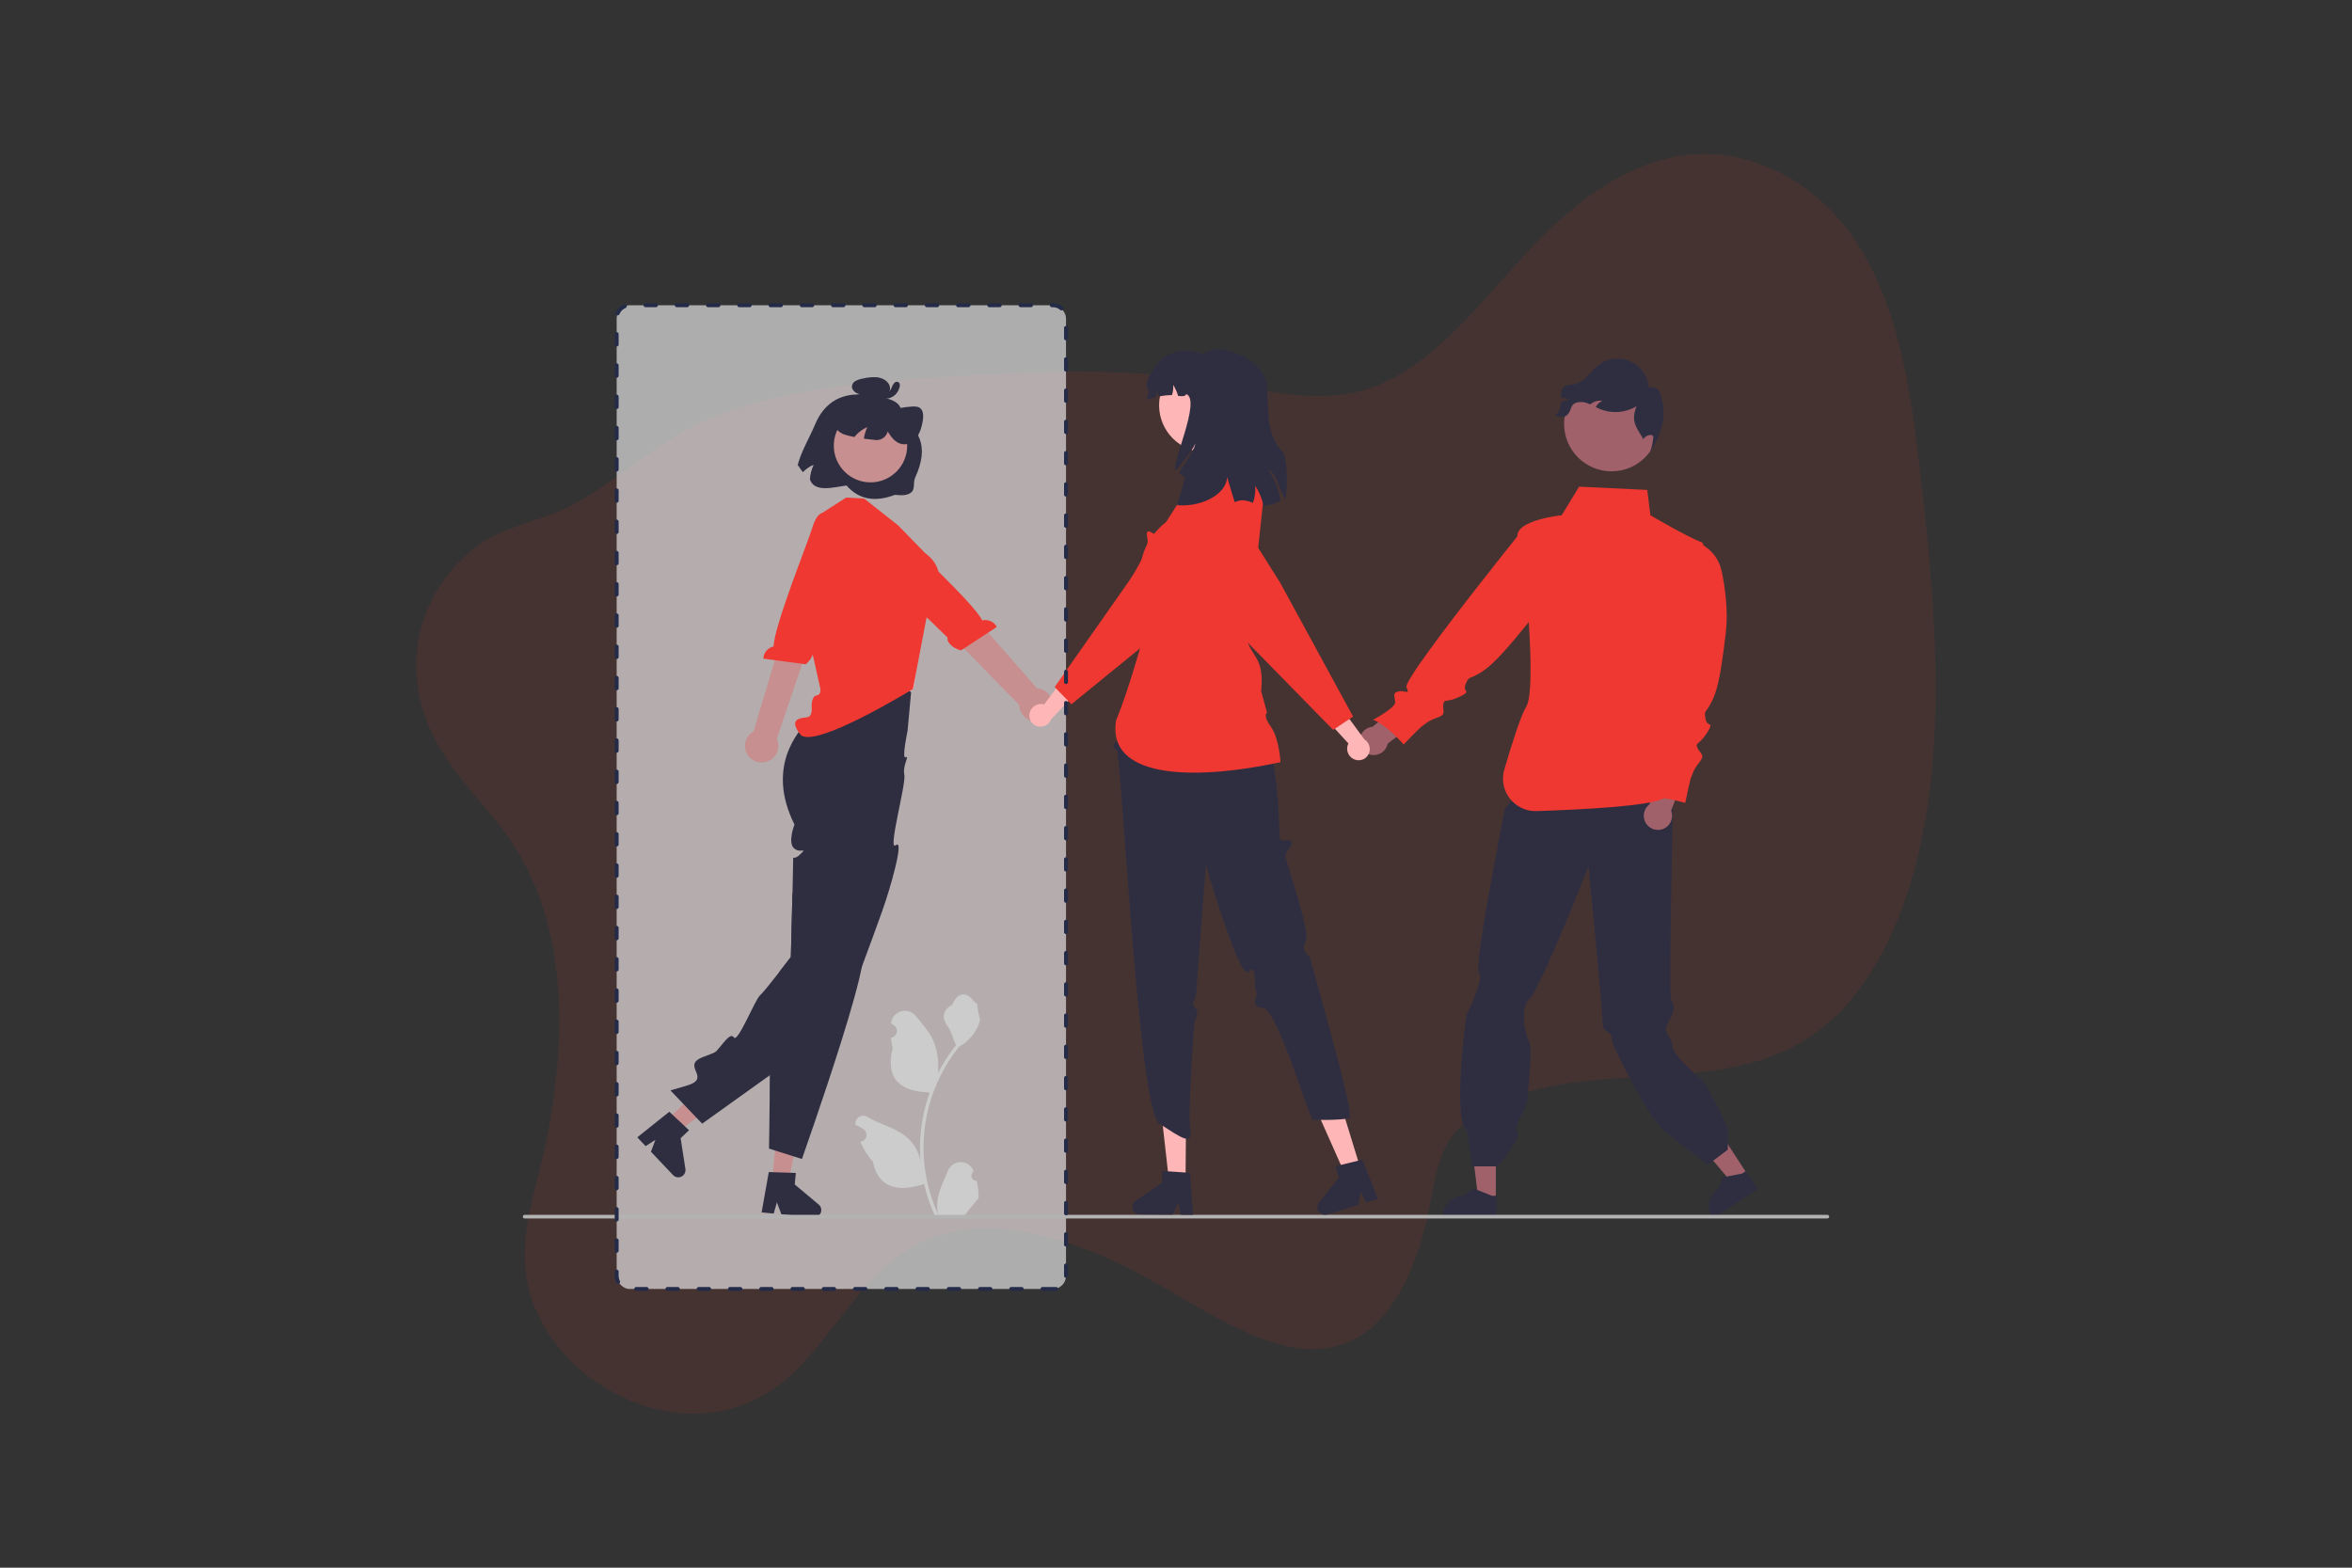 <?xml version="1.0" encoding="UTF-8"?> <svg xmlns="http://www.w3.org/2000/svg" viewBox="0 0 900 600"><rect x="0" y="0" width="900" height="600" fill="#333333" stroke="none"/><defs><style>.cls-1,.cls-2{fill:#ee3831;}.cls-3{fill:#ffb6b6;}.cls-4{fill:#a0616a;}.cls-5{fill:#b3b3b3;}.cls-6{fill:#ccc;}.cls-7{fill:#c78f8f;}.cls-8{fill:#2f2e41;}.cls-9{fill:none;stroke:#242b48;stroke-dasharray:0 0 3.99 7.97;stroke-linecap:round;stroke-linejoin:round;stroke-width:1.5px;}.cls-2{isolation:isolate;opacity:.1;}.cls-10{fill:#fff;opacity:.6;}</style></defs><g id="Layer_1"><path class="cls-2" d="M197.72,325.33c22.33,36.12,18.15,85.33,8.34,124.13-3.28,12.99-7.06,26.71-4.26,41.24,3.43,17.78,15.94,31.74,28.6,39.73,23.08,14.54,49.44,14.14,68.63-1.07,16.57-13.13,27.49-36.03,44.41-48.46,28.3-20.8,67.15-8.19,100.89,11.25,23.86,13.72,50.12,31.18,72.17,21.29,15.51-6.94,25.19-26.53,29.7-47.84,2.18-10.29,3.5-21.53,8.49-29.37,2.97-4.66,7.06-7.78,11.3-10.34,38.68-23.32,91.01-3.82,128.32-30.23,25.19-17.83,39.52-54.66,44.22-94.05,4.71-39.38,.84-81.53-4.01-123.02-3.45-29.5-8.12-61.06-23.6-85.05-16.38-25.38-42.2-36.72-64.65-34.32-22.44,2.41-41.93,16.63-58.73,34.01-20.99,21.72-39.93,49.46-67.1,56.47-18.51,4.77-38.72-.75-58.4-3.88-32.86-5.23-65.26-3.73-97.43-1.76-30.8,1.88-61.79,4.21-90.48,15.05-20.31,7.68-35.89,23.65-54.84,34.04-12.35,6.77-26.29,7.63-37.8,16.66-14.18,11.13-26.45,31.66-20.77,57.62,5.41,24.7,25.13,38.69,36.98,57.86Z"></path></g><g id="Layer_4"><rect class="cls-10" x="235.97" y="116.82" width="171.94" height="376.51" rx="5" ry="5"></rect><g><polygon class="cls-4" points="668.6 449.39 662.99 453.04 646.23 433.12 654.52 427.73 668.6 449.39"></polygon><path class="cls-8" d="M672.61,455.12l-17.27,11.23-.14-.22c-2.41-3.71-1.36-8.68,2.35-11.09h0l1.6-4.44,7.44-1.43,1.51-.98,4.51,6.94Z"></path><polygon class="cls-4" points="572.38 458.96 565.69 458.96 562.5 433.12 572.38 433.13 572.38 458.96"></polygon><path class="cls-8" d="M572.62,465.94h-20.59v-.26c0-4.43,3.59-8.02,8.02-8.02h0l3.76-2.85,7.02,2.85h1.8v8.28Z"></path><path class="cls-8" d="M641.7,300.94l-60.06,1.32-5.95,7.44s.51-2.62,.06,.26-12.04,60.33-9.85,62.26-4.15,15.23-4.62,16.04-5.49,40.86,0,44.15l2.06,13.98h9.59s9.61-11.12,7.67-13.13,3.6-8.72,3.81-12.31,2.23-19.89,.67-22.51c-1.56-2.61-3.68-12.42,.29-16.22s22.48-50.53,22.48-50.53c0,0,5.38,54.78,5.37,59.08-.02,5.59,3.66,2.83,3.66,7.74,0,.99,11.96,26.49,20,34.46l16.62,12.79,7.67-5.75v-8.31s-7.11-15.42-9.59-17.9-11.64-10.07-11.64-13.55-4.31-4.68-1.41-9.29c2.9-4.6,1.91-6.59,.92-8.57s.89-83.29,.89-83.29l1.37,1.85Z"></path><circle class="cls-4" cx="616.66" cy="162.24" r="18.15"></circle><path class="cls-4" d="M631.16,307.88l5.11-15.38,9.19,1.69-5.98,16.07c1.08,2.79-.31,5.93-3.11,7.01-2.79,1.08-5.93-.31-7.01-3.11-.87-2.26-.14-4.83,1.8-6.29h0Z"></path><path class="cls-4" d="M525.22,278.16l12.52-10.29,6.88,6.33-13.62,10.41c-.58,2.94-3.43,4.86-6.37,4.28s-4.86-3.43-4.28-6.37c.47-2.38,2.46-4.16,4.87-4.36Z"></path><path class="cls-8" d="M594.93,159.07c1.96,.61,3.84,.97,5.12-.64s.94-3.44,2.83-4.21c1.58-.53,3.31-.45,4.83,.22,.27,.1,.54,.22,.81,.33,.15-.13,.29-.25,.45-.36,1.2-.86,2.69-1.22,4.15-1.01-1.07,.52-1.95,1.35-2.51,2.4,.52,.26,1.05,.52,1.59,.75,4.58,1.87,9.77,1.48,14.01-1.06-2.1,5.52-.47,7.49,2.61,12.54l.12,.29c-.31-1.32,3.71-2.85,3.71-.93-.18,1.97-.61,3.9-1.28,5.75,3.94-5.94,6.27-12.89,4.74-19.56-.33-1.4-.47-2.9-1.36-4.04-.89-1.13-2.53-1.8-3.82-1.16-.49-6.63-6.26-11.6-12.89-11.11-2.36,.17-4.61,1.04-6.48,2.48-1.6,1.23-2.86,2.85-4.28,4.29-1.43,1.44-3.11,2.75-5.11,3.11-1.27,.22-2.69,.09-3.7,.89-1.17,.93-1.18,2.56-1.18,4.12,1.14-.03,2.27,.28,3.24,.89-1.19,.03-2.33,.43-3.27,1.15-.02,.01-.04,.02-.05,.04-.35,2.63-.2,3.19-2.3,4.83Z"></path><path class="cls-1" d="M658.78,218.55c-.85-4.09-3.38-7.64-6.96-9.8-.13-.68-.37-1.11-.73-1.24-5.16-1.83-19.56-10.31-19.56-10.31l-1.21-9.69-26.06-1.25-6.67,10.94s-17.27,1.74-16.95,8.06c-4.18,5.22-22.8,28.53-33.96,43.95-5.33,7.37-8.97,12.94-8.5,13.86,1.57,3.1-.64,1.01-3.1,1.57-2.47,.56-1.27,2.02-1.22,4.17s-8.43,6.68-8.43,6.68c5.18,1.85,11.67,9.46,11.67,9.46,0,0,6.28-6.62,7.42-7.31s1.78-1.7,5.39-2.95c3.61-1.25,2.09-2.21,2.36-4.86,.26-2.66,1.14-.69,6.21-3.14s.95-1.51,2.36-4.86c1.4-3.35,.95-1.51,5.52-4.28,2.74-1.66,5.47-4.11,9.26-8.32,2.52-2.8,5.5-6.38,9.28-11.03,.03-.03,.05-.06,.08-.1,.25,3.77,.45,7.55,.57,11.13,.33,10.17,.02,18.74-1.47,21.11-2.08,3.31-5.59,14.41-8.45,24.15-1.93,6.6,1.85,13.51,8.44,15.44,1.27,.37,2.59,.54,3.91,.5,17.74-.58,43.69-1.94,48.75-4.91,2.75,.39,5.47,.99,8.13,1.79,0,0,1.79-8.95,2.39-10.14,.6-1.19,.6-2.39,2.98-5.37,2.39-2.98,.6-2.98-.6-5.37-1.19-2.39,.6-1.19,3.58-5.97,2.98-4.77,0-1.79-.6-5.37-.6-3.58,0-1.79,2.39-6.56,1.98-3.96,3.14-9.14,4.49-19.29,.28-2.1,.57-4.4,.88-6.96,1.01-8.45-.27-17.47-1.57-23.7Z"></path><path class="cls-6" d="M373.74,451.96c-1.07,.05-1.98-.78-2.03-1.85-.03-.57,.2-1.13,.62-1.51l.13-.53-.05-.13c-1.12-2.65-4.18-3.89-6.83-2.77-1.26,.53-2.26,1.54-2.78,2.8-1.57,3.79-3.58,7.58-4.07,11.59-.22,1.77-.13,3.57,.27,5.31-3.69-8.06-5.61-16.82-5.63-25.69,0-2.22,.12-4.45,.37-6.66,.2-1.81,.49-3.61,.85-5.4,1.98-9.7,6.23-18.78,12.41-26.52,2.99-1.63,5.41-4.14,6.92-7.18,.55-1.1,.94-2.26,1.16-3.47-.34,.04-1.27-5.09-1.02-5.4-.47-.71-1.31-1.07-1.82-1.76-2.55-3.46-6.07-2.86-7.9,1.85-3.92,1.98-3.96,5.26-1.55,8.42,1.53,2.01,1.74,4.73,3.08,6.87-.14,.18-.28,.35-.42,.53-2.53,3.25-4.73,6.73-6.57,10.41,.45-4.12-.09-8.29-1.56-12.16-1.5-3.61-4.3-6.65-6.77-9.77-2.97-3.75-9.05-2.11-9.57,2.64v.14c.35,.21,.71,.43,1.06,.66,1.21,.81,1.53,2.44,.73,3.65-.41,.61-1.06,1.03-1.79,1.14h-.05c.13,1.33,.36,2.64,.69,3.93-3.17,12.25,3.67,16.71,13.43,16.91,.22,.11,.43,.22,.64,.33-1.85,5.25-3.02,10.73-3.46,16.28-.25,3.28-.24,6.57,.04,9.84l-.02-.12c-.71-3.64-2.65-6.93-5.5-9.3-4.23-3.48-10.21-4.76-14.78-7.55-1.4-.9-3.28-.49-4.18,.91-.39,.6-.55,1.32-.45,2.03l.02,.12c.68,.28,1.34,.6,1.98,.96,.37,.21,.73,.43,1.08,.66,1.21,.81,1.53,2.44,.73,3.65-.41,.61-1.06,1.03-1.79,1.14h-.05s-.07,.02-.11,.02c1.16,2.78,2.79,5.33,4.82,7.55,1.98,10.69,10.49,11.71,19.59,8.59h0c1,4.34,2.44,8.56,4.32,12.6h15.42c.06-.17,.11-.35,.15-.52-1.43,.09-2.86,0-4.27-.25,1.14-1.4,2.29-2.82,3.43-4.22,.03-.03,.05-.05,.07-.08,.58-.72,1.17-1.43,1.75-2.15h0c.03-2.2-.22-4.4-.75-6.54h0Z"></path><polygon class="cls-7" points="255.15 428.64 259.4 433.13 279.15 418.5 272.88 411.86 255.15 428.64"></polygon><path class="cls-8" d="M262.12,431.12l-4.82-4.52-1.18-1.11-12.26,9.8,3.19,3.37,3.75-2.41-1.72,4.55,8.46,8.94c1.05,1.11,2.8,1.16,3.91,.11,.66-.62,.97-1.53,.83-2.43l-1.83-11.81,3.22-3.04-1.55-1.45Z"></path><path class="cls-8" d="M348.64,264.92l-1.35,14.73s-2.35,11.09-.72,10.19-1.29,3.15-.52,6.66-6.58,29.68-3.25,26.97c3.33-2.71-1.92,16.02-5.24,25.26-1.02,2.86-2.06,5.75-3.11,8.62-.21,.58-.42,1.16-.63,1.74-1.36,3.73-2.73,7.41-4.03,10.89-.19,.48-.37,.97-.55,1.45,0,.01,0,.03-.01,.03-4.3,11.32-7.99,20.23-9.46,21.7-.77,.77-12.95,9.57-25.22,18.38-12.89,9.25-25.87,18.52-25.87,18.52l-12.13-12.73s.29-.08,.84-.25c1.01-.29,2.88-.84,5.33-1.56,10.21-3.01-2.76-7.69,6.51-11.04,2.61-.94,4.36-1.67,4.75-2.06,2.3-2.25,5.4-7.61,6.85-5.36s8.08-14.46,9.99-16.11c1.02-.89,4.36-5.06,7.23-8.73,2.46-3.15,4.58-5.94,4.58-5.94,0,0,.04-1.49,.1-3.87,.09-3.52,.22-8.99,.36-14.47t0,0c.05-2.06,.1-4.12,.15-6.08,.03-1.51,.07-2.97,.1-4.32,.09-4.04,.15-7.1,.15-7.86,0-2.5,0-.55,1.97-2.06,.29-.23,.57-.48,.84-.75,.42-.38,.81-.79,1.16-1.24,.15-.31-.76,.11-1.94-.12-.64-.13-1.23-.43-1.7-.87-2.48-2.23,.19-9.07,.19-9.07-5.63-11.26-5.22-20.49-2.59-27.61,1.97-5.11,5.1-9.69,9.14-13.38,1.54-1.46,3.21-2.78,5-3.92l.17-.93,1.9-10.3c1.01-.56,2.06-1.03,3.15-1.43,3.38-1.21,7-1.57,10.55-1.05,3.53,.51,6.95,1.62,10.11,3.27,2.58,1.3,5.01,2.89,7.22,4.74Z"></path><polygon class="cls-7" points="295.52 451.58 301.69 452.15 306.88 428.12 297.78 427.28 295.52 451.58"></polygon><path class="cls-8" d="M313.27,461l-9.16-7.67,.42-4.41-2.13-.07-6.6-.21h0l-1.62-.06-2.75,15.45,4.63,.43,1.22-4.29,1.71,4.56,2.45,.23,9.8,.91c.08,0,.17,.01,.26,.01,.79,0,1.54-.34,2.06-.93,.4-.44,.65-1,.7-1.59,.08-.9-.28-1.79-.98-2.37Z"></path><path class="cls-8" d="M329.78,369.97c-2.34,12.76-12.27,42.68-18.27,60.19-2.73,8-4.64,13.42-4.64,13.42l-3.11-.98h0l-5.26-1.66-1.92-.61h0l-2.32-.74s.27-14.29,.3-28.07c.02-5.78,0-11.47-.12-15.98-.12-4.92-.34-8.44-.69-9.14-1.46-2.86,.98-3.17,3.56-3.89,2.59-.73,.57-1.82-.44-4.14-.68-1.55,.66-3.62,1.6-4.79,.26-.33,.54-.65,.84-.95,0,0-.46-.16-1.27-.44,2.46-3.15,4.58-5.94,4.58-5.94,0,0,.04-1.49,.1-3.87,.09-3.52,.22-8.99,.36-14.47t0,0c.05-2.06,.1-4.12,.15-6.08,3.96,3.04,7.8,6.01,11.29,8.76,0,0,.01,.02,.01,.03,8.38,6.62,14.66,11.93,15.55,13.62,.4,.76,.26,2.79-.28,5.73Z"></path><path class="cls-5" d="M699.25,466.34H200.75c-.38,0-.69-.31-.69-.69s.31-.69,.69-.69h498.5c.38,0,.69,.31,.69,.69s-.31,.69-.69,.69Z"></path><polygon class="cls-3" points="314.12 240.03 315.42 252.05 314.66 267.82 349.58 263.67 352.86 240.03 348.68 240.07 314.12 240.03"></polygon><path class="cls-1" d="M343.83,201.2l-13.14-10.37h0l-6.9-.4-10.24,6.56-2.51,12.79-5.93,14.4,8.69,38.86s.82,2.79-1.32,3.12-1.88,4.45-1.88,4.45c0,0,.44,3.56-1.64,3.88s-7.61,.31-2.77,6.54,43.14-17.32,43.14-17.32l5.56-29.18s10.79-14.49-.83-22.78l-10.24-10.52Z"></path><path class="cls-7" d="M286.46,289.42c-2.19-2.73-1.75-6.72,.98-8.9,.29-.23,.6-.44,.93-.62l16.53-55.47,10.34,5.2-18,53.17c1.48,3.19,.08,6.98-3.11,8.45-2.67,1.23-5.84,.48-7.67-1.83h0Z"></path><path class="cls-1" d="M315.92,196.47s-2.95-1.57-4.98,5.22c-1.62,5.44-14.75,37.84-14.91,45.72-2.22,.47-3.84,2.39-3.94,4.66l16.23,2.18c2.84-2.39,3.58-5.62,2.48-6.58l3.52-9.63,14.7-30.63-10.96-9.85-2.16-1.1Z"></path><path class="cls-7" d="M402.66,271.19c.79-3.41-1.33-6.81-4.74-7.6-.36-.08-.73-.14-1.11-.16l-37.92-43.31-8.04,9.6,39.22,40.16c.05,3.52,2.94,6.33,6.46,6.28,2.94-.04,5.47-2.1,6.12-4.97h0Z"></path><path class="cls-1" d="M335.89,200.12s1.99-2.69,6.75,2.56c3.81,4.21,29.66,27.74,33.22,34.77,2.21-.54,4.5,.49,5.57,2.5l-13.7,8.98c-3.59-.93-5.66-3.52-5.09-4.86l-7.34-7.16-26.5-21.26,5.62-13.62,1.47-1.92Z"></path><path class="cls-3" d="M518.48,290.74c-2.28-.79-3.51-3.24-2.79-5.54,.07-.22,.17-.44,.28-.65l-10.47-11.44,3.93-7.36,12.65,17.22c1.7,1.08,2.46,3.16,1.86,5.08-.73,2.23-3.12,3.44-5.35,2.72h0s-.07-.02-.11-.04Z"></path><path class="cls-1" d="M451.34,203.85c-.35,1.62-.38,3.28-.11,4.91,.07,.46,.17,.92,.3,1.37,.47,1.68,.91,3.22,1.34,4.62,.25,.87,.51,1.68,.76,2.44,1.43,4.42,2.55,6.93,3.35,7.46,.38,.26,.77,.49,1.15,.72,1.92,1.17,3.31,2.03,2.38,4.19-.14,.31-.3,.61-.48,.89-.31,.48-.65,.93-1.02,1.36-.21,.24-.41,.5-.58,.77-.23,.34-.33,.63-.21,.89,.16,.32,.59,.48,1.53,.53,.15,0,.32,.02,.5,.02,.06,0,.12,0,.19,0,.12,0,.26,0,.4,0,1.16-.02,2.65,.59,4.25,1.52,4.72,2.75,10.27,8.28,10.34,8.34l34.7,35.48,.68-.45,1.61-1.08,.56-.37,.63-.43,2.76-1.85,1.39-.93-8.95-16.43-.97-1.79-.84-1.54-17.09-31.38-6.79-10.79-1.51-2.4-6.45-10.25c-3.83-6.1-11.88-7.94-17.98-4.1h0c-.1,.06-.19,.12-.29,.19-2.82,1.88-4.81,4.78-5.53,8.09Z"></path><polygon class="cls-3" points="453.65 451.8 447.29 451.74 444.47 426.65 453.86 426.73 453.65 451.8"></polygon><path class="cls-8" d="M455.33,448.87l-1.66-.11-6.77-.46-2.18-.15-.04,4.54-10.15,6.89c-1.3,.88-1.64,2.65-.75,3.95,.53,.77,1.4,1.24,2.33,1.25l12.64,.1,2.21-4.48,.81,4.51,4.77,.04-1.2-16.08Z"></path><polygon class="cls-3" points="520.58 447.15 514.5 449.02 504.24 425.95 513.21 423.19 520.58 447.15"></polygon><path class="cls-8" d="M521.3,443.85l-1.62,.39-6.59,1.6-2.12,.52,1.33,4.35-7.6,9.63c-.97,1.23-.76,3.02,.47,3.99,.73,.58,1.7,.76,2.59,.49l12.08-3.71,.75-4.95,2.14,4.05,4.56-1.4-6-14.96Z"></path><path class="cls-8" d="M440.86,240.81l-12.13,35.26-.4,2.82c-3.06,2.9,.78,3.86-.66,4.62s-2.41,2.91-.47,3.29,8.2,137.9,16.45,143.24c8.25,5.34,13.27,9.2,11.76,1.38-.61-3.15,.25-20.04,1.5-39.08,.14-2.16,2.38-4.44,.44-6.54s.24-3.48,.36-5.22c1.74-24.87,3.75-49.42,3.75-49.42,0,0,12.86,44.17,16.2,40.75,3.34-3.42,2.02,5,3.04,7.51,.85,2.1-2.79,6.23,2.56,6.29,5.35,.06,17.91,42.99,19.18,42.95,2.52-.1,9.62,.18,13.83-.69,2.08-.43-7.16-32.93-14.87-61-.62-2.24-3.96-2.29-1.81-6.61s-8.56-32.28-7.64-33.58c2.44-3.43,3.37-4.92,.96-5.15s-3.12,1.1-3.25-2.23-.55-11.54-.55-11.54c0,0-1.74-32.47-13.95-50.41l-1.04-10.66-33.28-5.97Z"></path><path class="cls-1" d="M471.17,173.49l-16.09,2.29-.97,11.65-7.94,12.42s-17.65,12.42-5.34,32.04c-4.68,16.9-9.34,33.11-13.78,43.91-3.46,21.44,27.52,23.5,62.94,15.91,0,0-.49-9.17-3.7-13.58s-1.46-5.37-1.46-5.37l-2.25-8.23c1.27-11.9-3.02-12.97-5.04-18.47l6.12-57.06-12.5-15.51Z"></path><path class="cls-3" d="M393.93,273.22c.35-2.38,2.54-4.05,4.93-3.76,.23,.03,.46,.08,.69,.15l9.32-12.4,7.95,2.52-14.6,15.6c-.74,1.87-2.66,3-4.66,2.76-2.32-.31-3.96-2.44-3.65-4.76h0s.01-.08,.02-.12Z"></path><path class="cls-1" d="M476.71,196.04c-.23-.28-.48-.56-.74-.83-3.74-3.85-9.46-5.02-14.41-2.93-.24,.1-.47,.21-.7,.32-8.27,4.06-12.73,6.76-13.27,8.03-.19,.43-.35,.85-.5,1.26-.15,.4-.3,.78-.45,1.13-.64,1.48-1.37,2.4-3.24,1.99-.62-.15-1.22-.38-1.78-.68-.26-.12-.49-.26-.71-.38-.8-.44-1.38-.76-1.78-.47-.38,.28-.39,1-.05,2.67,.11,.7,.1,1.41-.06,2.1-.46,2.01-1.17,3.95-2.13,5.78-1.43,2.86-3.05,5.63-4.83,8.29l-16.45,23.46-1.11,1.58-1.22,1.74-9.71,13.85,.57,.59,2.41,2.46,.53,.55,.48,.5,1.25,1.28,1.18,1.2,26.23-21.37,2.93-2.39,5.24-4.27,10.74-8.75,20.33-18.81c2.59-2.38,4.1-5.71,4.18-9.23,0-.12,0-.23,0-.35,0-3.02-1.04-5.94-2.96-8.27Z"></path><circle class="cls-3" cx="461.51" cy="155.09" r="17.98"></circle><path class="cls-8" d="M485.33,180.02c2.41,3.45,4.03,7.4,4.72,11.55-1.94,1.24-4.21,1.9-6.52,1.88-.08-.3-.16-.6-.25-.91-.67-2.34-1.66-4.58-2.96-6.64,.18,2.22-.12,4.46-.88,6.56-1.22-.55-2.53-.89-3.86-1-1.09,0-2.16,.25-3.13,.74-1.13-3.75-2.17-7.2-2.91-9.67-.02,6.2-9.11,11.61-19.03,10.83-.36-.22,3.24-10.42,2.89-10.66-.79-.53-1.57-1.1-2.34-1.66,3.25-5.02,6.77-10.39,6.17-11.2,.04,1-3.52,5.79-7.39,10.31-2.15-1.58,10.07-27.26,4.03-29.34-.1,.91-1.43,.91-3.06,.72-.43-1.5-1.07-2.92-1.89-4.24,.11,1.33-.05,2.66-.47,3.93-1.6,0-3.2,.17-4.77,.5-.36-.57-.76-1.12-1.2-1.63,.04,.63,.02,1.26-.06,1.89-1.6,.35-2.92,.75-3.11,1.07-1.25-.46,.88-2.53,.1-3.61-1.99-2.69,.96-6.61,2.83-9.38,3.84-5.69,12.27-7.66,18.24-4.24,.27-.93,1.65-1.55,3.41-1.96,.75-.17,1.52-.24,2.28-.21,7.61,.13,18.18,6.42,18.6,14.02,.03,.76,.09,1.59,.15,2.47,.54,8.51-.12,16.36,5.69,22.58,2.1,2.25,2.13,12.91,1.32,18.39-2.09-2.21-3.58-10.78-6.61-11.11Z"></path><path class="cls-8" d="M311.84,162.57c-1.58,3.93-6.03,11.67-6.64,15.89l.27-.27c.52,.89,1.11,1.73,1.76,2.52,1.17-1.23,2.59-2.2,4.15-2.86-.86,1.76-1.35,3.67-1.46,5.62,1.68,5.27,9.45,2.92,14.01,2.35,4.55,5.2,10.6,6.56,18.52,3.57,2.22,.23,4.7,.37,6.25-.94s.63-3.73,1.46-5.57c5.95-13.06,.46-17.78-4.21-23.7-1.03-1.3-1.02-3.25-2.27-4.49-1.73-1.72-4.39-2.25-6.84-2.68,1.29,.07,2.53-.54,3.26-1.61,.64-1.08,.63-2.43-.04-3.5-.88-1.45-2.7-2.3-4.45-2.51-1.73-.12-3.47,.03-5.15,.44-1.09,.14-2.15,.48-3.12,1-.94,.5-1.47,1.53-1.33,2.59,.3,.96,1.02,1.74,1.96,2.11,.71,.3,1.45,.5,2.21,.61-3.49-.45-7.04,.17-10.18,1.78-3.93,2.09-6.58,5.73-8.16,9.66Z"></path><circle class="cls-7" cx="333.1" cy="170.58" r="14.04"></circle><path class="cls-8" d="M319.6,163.06c.81,2.46,3.14,3.25,5.29,3.75,.68,.16,1.36,.31,2.05,.44,.25-.32,.52-.63,.81-.92,1.17-1.23,2.59-2.2,4.15-2.86-.68,1.39-1.13,2.88-1.33,4.41,1.3,.19,2.61,.34,3.92,.46,2.31,.49,4.6-.91,5.2-3.19,1.2,1.96,2.61,3.8,4.54,4.57,2.27,.82,4.81,.06,6.26-1.87,1.12-1.53,1.89-3.29,2.27-5.14,.55-2.18,.85-4.69-.22-6.07-.86-1.12-2.35-1.14-3.73-1.04-3.03,.23-6.03,.78-8.95,1.62l-.25,.56c.5-3.02-.59-5.92-2.6-6.95-1.36-.69-2.99-.57-4.58-.43-2.04,.09-4.06,.48-5.98,1.16-2.21,.85-4.11,2.36-5.42,4.33-1.41,2.14-2.11,5.06-1.41,7.19Z"></path><path class="cls-8" d="M339.61,149.94c-.14-.04,.22,.01,.1,.01,.06,0,.12-.01,.18-.03,.01,0,.15-.05,.06-.01,.21-.06,.39-.18,.54-.35,.33-.41,.59-.87,.77-1.36,.22-.65,.58-1.25,1.05-1.75,.47-.47,1.23-.47,1.7,0,.09,.09,.16,.19,.22,.3,.18,.65,.12,1.34-.17,1.94-.2,.62-.5,1.2-.89,1.72-.65,.85-1.53,1.5-2.54,1.86-1.17,.42-2.44,.46-3.63,.1-.45-.19-.66-.7-.47-1.15,.08-.2,.24-.37,.44-.46l1.98-.81c.44-.19,.95,0,1.15,.44,.19,.44,0,.95-.44,1.15h0l-1.98,.81-.03-1.6c.25,.07,.5,.11,.76,.13,.27,.03,.55,.02,.82-.03,.26-.03,.51-.1,.76-.19,.16-.06,.31-.12,.46-.2,.05-.03,.11-.05,.16-.08,0,0,.23-.13,.13-.07,.26-.16,.5-.35,.72-.56,.08-.07,.15-.15,.22-.24,.11-.14,.22-.28,.31-.44,.2-.32,.35-.66,.46-1.02,.05-.15,.09-.3,.13-.46,0-.09,.02-.17,.05-.25,.07-.2-.01,.12,.07,.2l.37,.27c.14,.04,.29,.02,.41-.07,.04-.06,.03-.05-.03,.03-.07,.1-.14,.2-.2,.3-.13,.24-.25,.5-.36,.75-.22,.55-.49,1.07-.82,1.55-.66,1.01-1.9,1.48-3.06,1.17-.44-.18-.66-.68-.49-1.12,.18-.44,.68-.66,1.12-.49Z"></path></g><path class="cls-9" d="M402.91,493.32H240.97c-2.76,0-5-2.24-5-5V121.82c0-2.76,2.24-5,5-5h161.94c2.76,0,5,2.24,5,5V488.32c0,2.76-2.24,5-5,5,0,0,2.76,0,0,0Z"></path></g></svg> 